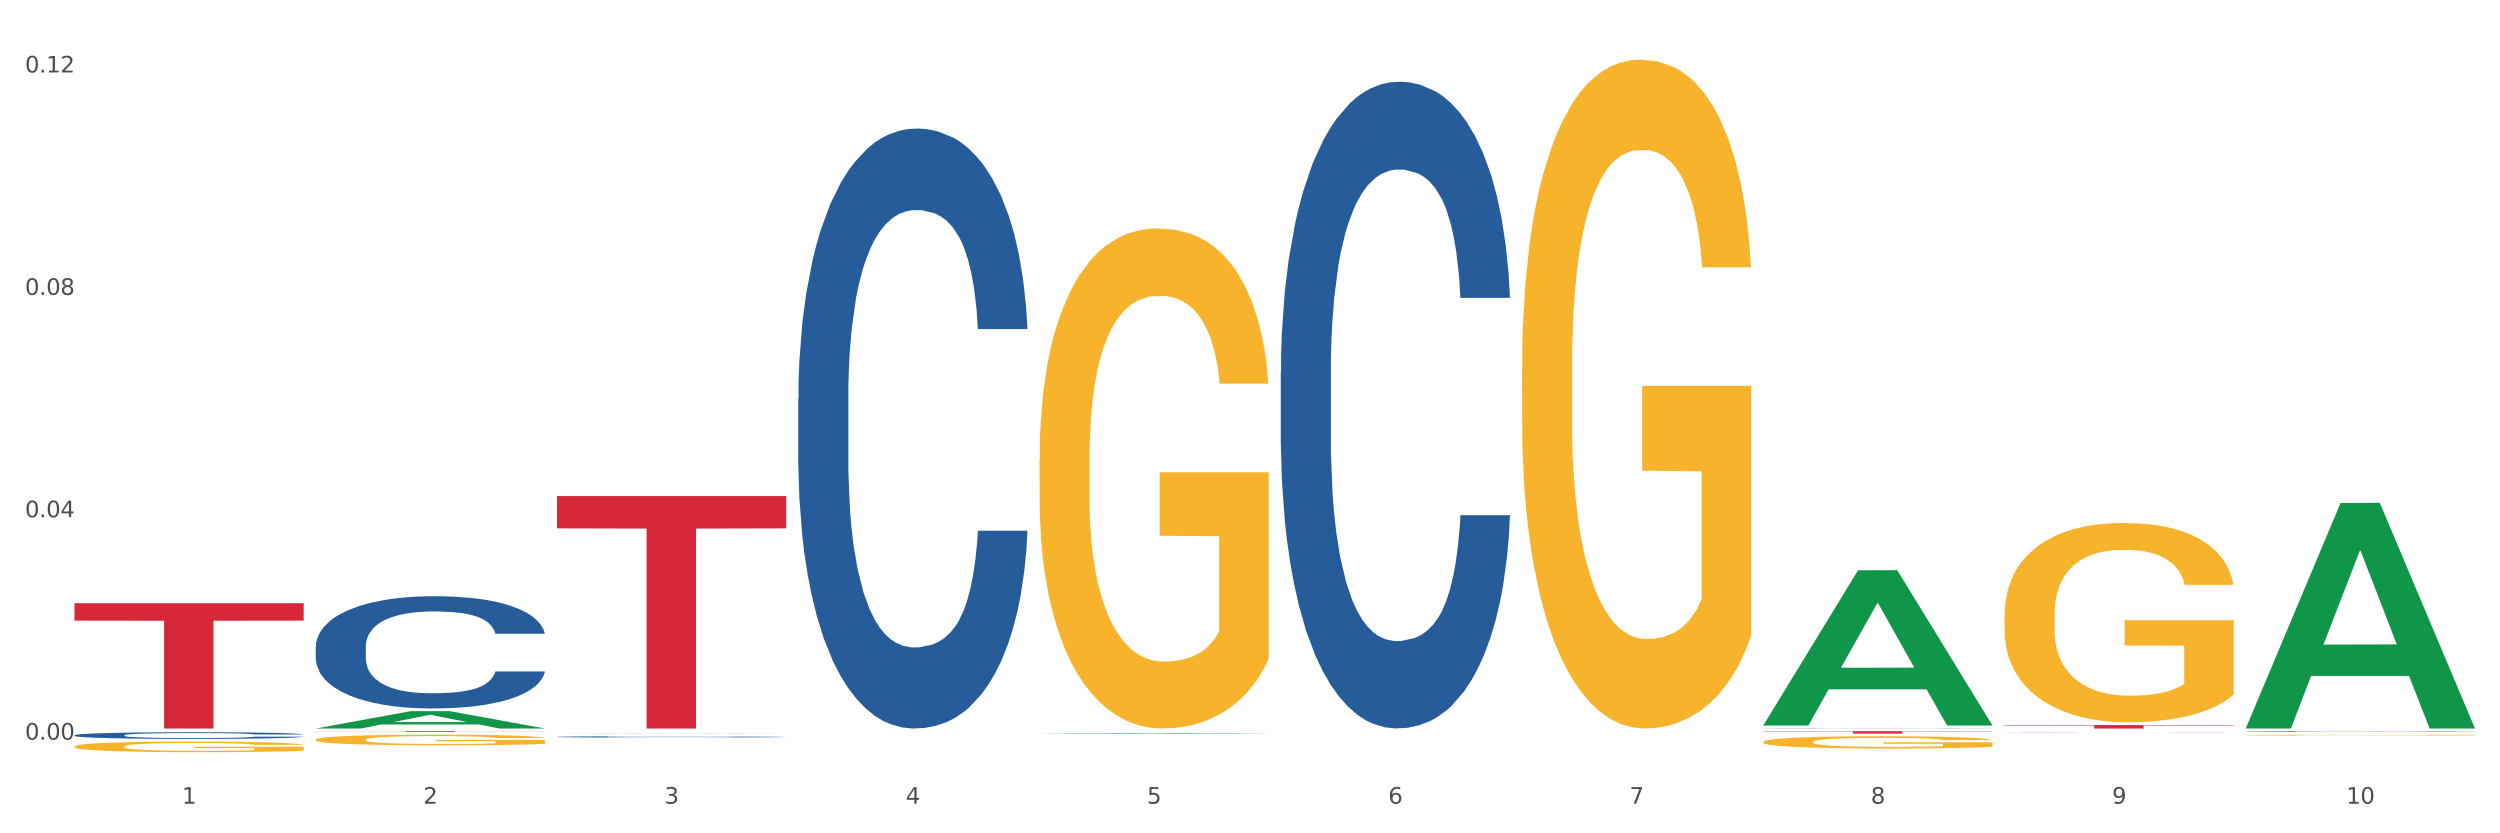 <?xml version="1.0" encoding="utf-8" standalone="no"?>
<!DOCTYPE svg PUBLIC "-//W3C//DTD SVG 1.1//EN"
  "http://www.w3.org/Graphics/SVG/1.1/DTD/svg11.dtd">
<svg xmlns:xlink="http://www.w3.org/1999/xlink" width="1080pt" height="360pt" viewBox="0 0 1080 360" xmlns="http://www.w3.org/2000/svg" version="1.1">
 <rect x="0" y="0" width="1080" height="360" fill="#333333" stroke="none"/>
 <defs>
  <style type="text/css">*{stroke-linejoin: round; stroke-linecap: butt}</style>
 </defs>
 <g id="figure_1">
  <g id="patch_1">
   <path d="M 0 360 
L 1080 360 
L 1080 0 
L 0 0 
z
" style="fill: #ffffff; stroke: #ffffff; stroke-linejoin: miter"/>
  </g>
  <g id="axes_1">
   <g id="matplotlib.axis_1">
    <g id="xtick_1">
     <g id="text_1">
      <!-- 1 -->
      <g style="fill: #4d4d4d" transform="translate(78.627 347.204) scale(0.096 -0.096)">
       <defs>
        <path id="DejaVuSans-31" d="M 794 531 
L 1825 531 
L 1825 4091 
L 703 3866 
L 703 4441 
L 1819 4666 
L 2450 4666 
L 2450 531 
L 3481 531 
L 3481 0 
L 794 0 
L 794 531 
z
" transform="scale(0.016)"/>
       </defs>
       <use xlink:href="#DejaVuSans-31"/>
      </g>
     </g>
    </g>
    <g id="xtick_2">
     <g id="text_2">
      <!-- 2 -->
      <g style="fill: #4d4d4d" transform="translate(182.851 347.204) scale(0.096 -0.096)">
       <defs>
        <path id="DejaVuSans-32" d="M 1228 531 
L 3431 531 
L 3431 0 
L 469 0 
L 469 531 
Q 828 903 1448 1529 
Q 2069 2156 2228 2338 
Q 2531 2678 2651 2914 
Q 2772 3150 2772 3378 
Q 2772 3750 2511 3984 
Q 2250 4219 1831 4219 
Q 1534 4219 1204 4116 
Q 875 4013 500 3803 
L 500 4441 
Q 881 4594 1212 4672 
Q 1544 4750 1819 4750 
Q 2544 4750 2975 4387 
Q 3406 4025 3406 3419 
Q 3406 3131 3298 2873 
Q 3191 2616 2906 2266 
Q 2828 2175 2409 1742 
Q 1991 1309 1228 531 
z
" transform="scale(0.016)"/>
       </defs>
       <use xlink:href="#DejaVuSans-32"/>
      </g>
     </g>
    </g>
    <g id="xtick_3">
     <g id="text_3">
      <!-- 3 -->
      <g style="fill: #4d4d4d" transform="translate(287.074 347.204) scale(0.096 -0.096)">
       <defs>
        <path id="DejaVuSans-33" d="M 2597 2516 
Q 3050 2419 3304 2112 
Q 3559 1806 3559 1356 
Q 3559 666 3084 287 
Q 2609 -91 1734 -91 
Q 1441 -91 1130 -33 
Q 819 25 488 141 
L 488 750 
Q 750 597 1062 519 
Q 1375 441 1716 441 
Q 2309 441 2620 675 
Q 2931 909 2931 1356 
Q 2931 1769 2642 2001 
Q 2353 2234 1838 2234 
L 1294 2234 
L 1294 2753 
L 1863 2753 
Q 2328 2753 2575 2939 
Q 2822 3125 2822 3475 
Q 2822 3834 2567 4026 
Q 2313 4219 1838 4219 
Q 1578 4219 1281 4162 
Q 984 4106 628 3988 
L 628 4550 
Q 988 4650 1302 4700 
Q 1616 4750 1894 4750 
Q 2613 4750 3031 4423 
Q 3450 4097 3450 3541 
Q 3450 3153 3228 2886 
Q 3006 2619 2597 2516 
z
" transform="scale(0.016)"/>
       </defs>
       <use xlink:href="#DejaVuSans-33"/>
      </g>
     </g>
    </g>
    <g id="xtick_4">
     <g id="text_4">
      <!-- 4 -->
      <g style="fill: #4d4d4d" transform="translate(391.298 347.204) scale(0.096 -0.096)">
       <defs>
        <path id="DejaVuSans-34" d="M 2419 4116 
L 825 1625 
L 2419 1625 
L 2419 4116 
z
M 2253 4666 
L 3047 4666 
L 3047 1625 
L 3713 1625 
L 3713 1100 
L 3047 1100 
L 3047 0 
L 2419 0 
L 2419 1100 
L 313 1100 
L 313 1709 
L 2253 4666 
z
" transform="scale(0.016)"/>
       </defs>
       <use xlink:href="#DejaVuSans-34"/>
      </g>
     </g>
    </g>
    <g id="xtick_5">
     <g id="text_5">
      <!-- 5 -->
      <g style="fill: #4d4d4d" transform="translate(495.522 347.204) scale(0.096 -0.096)">
       <defs>
        <path id="DejaVuSans-35" d="M 691 4666 
L 3169 4666 
L 3169 4134 
L 1269 4134 
L 1269 2991 
Q 1406 3038 1543 3061 
Q 1681 3084 1819 3084 
Q 2600 3084 3056 2656 
Q 3513 2228 3513 1497 
Q 3513 744 3044 326 
Q 2575 -91 1722 -91 
Q 1428 -91 1123 -41 
Q 819 9 494 109 
L 494 744 
Q 775 591 1075 516 
Q 1375 441 1709 441 
Q 2250 441 2565 725 
Q 2881 1009 2881 1497 
Q 2881 1984 2565 2268 
Q 2250 2553 1709 2553 
Q 1456 2553 1204 2497 
Q 953 2441 691 2322 
L 691 4666 
z
" transform="scale(0.016)"/>
       </defs>
       <use xlink:href="#DejaVuSans-35"/>
      </g>
     </g>
    </g>
    <g id="xtick_6">
     <g id="text_6">
      <!-- 6 -->
      <g style="fill: #4d4d4d" transform="translate(599.745 347.204) scale(0.096 -0.096)">
       <defs>
        <path id="DejaVuSans-36" d="M 2113 2584 
Q 1688 2584 1439 2293 
Q 1191 2003 1191 1497 
Q 1191 994 1439 701 
Q 1688 409 2113 409 
Q 2538 409 2786 701 
Q 3034 994 3034 1497 
Q 3034 2003 2786 2293 
Q 2538 2584 2113 2584 
z
M 3366 4563 
L 3366 3988 
Q 3128 4100 2886 4159 
Q 2644 4219 2406 4219 
Q 1781 4219 1451 3797 
Q 1122 3375 1075 2522 
Q 1259 2794 1537 2939 
Q 1816 3084 2150 3084 
Q 2853 3084 3261 2657 
Q 3669 2231 3669 1497 
Q 3669 778 3244 343 
Q 2819 -91 2113 -91 
Q 1303 -91 875 529 
Q 447 1150 447 2328 
Q 447 3434 972 4092 
Q 1497 4750 2381 4750 
Q 2619 4750 2861 4703 
Q 3103 4656 3366 4563 
z
" transform="scale(0.016)"/>
       </defs>
       <use xlink:href="#DejaVuSans-36"/>
      </g>
     </g>
    </g>
    <g id="xtick_7">
     <g id="text_7">
      <!-- 7 -->
      <g style="fill: #4d4d4d" transform="translate(703.969 347.204) scale(0.096 -0.096)">
       <defs>
        <path id="DejaVuSans-37" d="M 525 4666 
L 3525 4666 
L 3525 4397 
L 1831 0 
L 1172 0 
L 2766 4134 
L 525 4134 
L 525 4666 
z
" transform="scale(0.016)"/>
       </defs>
       <use xlink:href="#DejaVuSans-37"/>
      </g>
     </g>
    </g>
    <g id="xtick_8">
     <g id="text_8">
      <!-- 8 -->
      <g style="fill: #4d4d4d" transform="translate(808.193 347.204) scale(0.096 -0.096)">
       <defs>
        <path id="DejaVuSans-38" d="M 2034 2216 
Q 1584 2216 1326 1975 
Q 1069 1734 1069 1313 
Q 1069 891 1326 650 
Q 1584 409 2034 409 
Q 2484 409 2743 651 
Q 3003 894 3003 1313 
Q 3003 1734 2745 1975 
Q 2488 2216 2034 2216 
z
M 1403 2484 
Q 997 2584 770 2862 
Q 544 3141 544 3541 
Q 544 4100 942 4425 
Q 1341 4750 2034 4750 
Q 2731 4750 3128 4425 
Q 3525 4100 3525 3541 
Q 3525 3141 3298 2862 
Q 3072 2584 2669 2484 
Q 3125 2378 3379 2068 
Q 3634 1759 3634 1313 
Q 3634 634 3220 271 
Q 2806 -91 2034 -91 
Q 1263 -91 848 271 
Q 434 634 434 1313 
Q 434 1759 690 2068 
Q 947 2378 1403 2484 
z
M 1172 3481 
Q 1172 3119 1398 2916 
Q 1625 2713 2034 2713 
Q 2441 2713 2670 2916 
Q 2900 3119 2900 3481 
Q 2900 3844 2670 4047 
Q 2441 4250 2034 4250 
Q 1625 4250 1398 4047 
Q 1172 3844 1172 3481 
z
" transform="scale(0.016)"/>
       </defs>
       <use xlink:href="#DejaVuSans-38"/>
      </g>
     </g>
    </g>
    <g id="xtick_9">
     <g id="text_9">
      <!-- 9 -->
      <g style="fill: #4d4d4d" transform="translate(912.416 347.204) scale(0.096 -0.096)">
       <defs>
        <path id="DejaVuSans-39" d="M 703 97 
L 703 672 
Q 941 559 1184 500 
Q 1428 441 1663 441 
Q 2288 441 2617 861 
Q 2947 1281 2994 2138 
Q 2813 1869 2534 1725 
Q 2256 1581 1919 1581 
Q 1219 1581 811 2004 
Q 403 2428 403 3163 
Q 403 3881 828 4315 
Q 1253 4750 1959 4750 
Q 2769 4750 3195 4129 
Q 3622 3509 3622 2328 
Q 3622 1225 3098 567 
Q 2575 -91 1691 -91 
Q 1453 -91 1209 -44 
Q 966 3 703 97 
z
M 1959 2075 
Q 2384 2075 2632 2365 
Q 2881 2656 2881 3163 
Q 2881 3666 2632 3958 
Q 2384 4250 1959 4250 
Q 1534 4250 1286 3958 
Q 1038 3666 1038 3163 
Q 1038 2656 1286 2365 
Q 1534 2075 1959 2075 
z
" transform="scale(0.016)"/>
       </defs>
       <use xlink:href="#DejaVuSans-39"/>
      </g>
     </g>
    </g>
    <g id="xtick_10">
     <g id="text_10">
      <!-- 10 -->
      <g style="fill: #4d4d4d" transform="translate(1013.586 347.204) scale(0.096 -0.096)">
       <defs>
        <path id="DejaVuSans-30" d="M 2034 4250 
Q 1547 4250 1301 3770 
Q 1056 3291 1056 2328 
Q 1056 1369 1301 889 
Q 1547 409 2034 409 
Q 2525 409 2770 889 
Q 3016 1369 3016 2328 
Q 3016 3291 2770 3770 
Q 2525 4250 2034 4250 
z
M 2034 4750 
Q 2819 4750 3233 4129 
Q 3647 3509 3647 2328 
Q 3647 1150 3233 529 
Q 2819 -91 2034 -91 
Q 1250 -91 836 529 
Q 422 1150 422 2328 
Q 422 3509 836 4129 
Q 1250 4750 2034 4750 
z
" transform="scale(0.016)"/>
       </defs>
       <use xlink:href="#DejaVuSans-31"/>
       <use xlink:href="#DejaVuSans-30" transform="translate(63.623 0)"/>
      </g>
     </g>
    </g>
    <g id="xtick_11"/>
    <g id="xtick_12"/>
    <g id="xtick_13"/>
    <g id="xtick_14"/>
    <g id="xtick_15"/>
    <g id="xtick_16"/>
    <g id="xtick_17"/>
    <g id="xtick_18"/>
    <g id="xtick_19"/>
   </g>
   <g id="matplotlib.axis_2">
    <g id="ytick_1">
     <g id="text_11">
      <!-- 0.00 -->
      <g style="fill: #4d4d4d" transform="translate(10.8 319.53) scale(0.096 -0.096)">
       <defs>
        <path id="DejaVuSans-2e" d="M 684 794 
L 1344 794 
L 1344 0 
L 684 0 
L 684 794 
z
" transform="scale(0.016)"/>
       </defs>
       <use xlink:href="#DejaVuSans-30"/>
       <use xlink:href="#DejaVuSans-2e" transform="translate(63.623 0)"/>
       <use xlink:href="#DejaVuSans-30" transform="translate(95.41 0)"/>
       <use xlink:href="#DejaVuSans-30" transform="translate(159.033 0)"/>
      </g>
     </g>
    </g>
    <g id="ytick_2">
     <g id="text_12">
      <!-- 0.04 -->
      <g style="fill: #4d4d4d" transform="translate(10.8 223.46) scale(0.096 -0.096)">
       <use xlink:href="#DejaVuSans-30"/>
       <use xlink:href="#DejaVuSans-2e" transform="translate(63.623 0)"/>
       <use xlink:href="#DejaVuSans-30" transform="translate(95.41 0)"/>
       <use xlink:href="#DejaVuSans-34" transform="translate(159.033 0)"/>
      </g>
     </g>
    </g>
    <g id="ytick_3">
     <g id="text_13">
      <!-- 0.08 -->
      <g style="fill: #4d4d4d" transform="translate(10.8 127.389) scale(0.096 -0.096)">
       <use xlink:href="#DejaVuSans-30"/>
       <use xlink:href="#DejaVuSans-2e" transform="translate(63.623 0)"/>
       <use xlink:href="#DejaVuSans-30" transform="translate(95.41 0)"/>
       <use xlink:href="#DejaVuSans-38" transform="translate(159.033 0)"/>
      </g>
     </g>
    </g>
    <g id="ytick_4">
     <g id="text_14">
      <!-- 0.12 -->
      <g style="fill: #4d4d4d" transform="translate(10.8 31.319) scale(0.096 -0.096)">
       <use xlink:href="#DejaVuSans-30"/>
       <use xlink:href="#DejaVuSans-2e" transform="translate(63.623 0)"/>
       <use xlink:href="#DejaVuSans-31" transform="translate(95.41 0)"/>
       <use xlink:href="#DejaVuSans-32" transform="translate(159.033 0)"/>
      </g>
     </g>
    </g>
    <g id="ytick_5"/>
    <g id="ytick_6"/>
    <g id="ytick_7"/>
   </g>
   <g id="PolyCollection_1">
    <path d="M 136.399 314.708 
L 136.501 314.701 
L 177.331 307.22 
L 194.275 307.213 
L 235.411 314.722 
L 215.813 314.722 
L 206.932 312.974 
L 164.775 312.974 
L 164.469 313.002 
L 155.895 314.722 
L 136.399 314.722 
L 136.399 314.708 
L 170.083 311.93 
L 201.624 311.923 
L 186.007 308.814 
L 185.803 308.799 
L 185.599 308.821 
L 169.981 311.923 
L 170.083 311.93 
L 136.399 314.708 
z
" clip-path="url(#p14c25717c2)" style="fill: #109648"/>
    <path d="M 344.846 171.985 
L 344.963 171.749 
L 344.963 165.121 
L 345.314 156.126 
L 346.601 139.556 
L 348.24 127.01 
L 351.049 112.334 
L 352.57 106.18 
L 354.56 99.315 
L 358.656 88.19 
L 363.338 78.721 
L 366.615 73.514 
L 369.072 70.2 
L 374.573 64.282 
L 377.733 61.678 
L 381.01 59.548 
L 383.819 58.127 
L 388.5 56.47 
L 392.245 55.76 
L 396.576 55.524 
L 400.204 55.76 
L 405.002 56.707 
L 412.025 59.548 
L 414.716 61.205 
L 418.344 64.045 
L 422.09 67.833 
L 425.133 71.62 
L 428.644 77.064 
L 432.272 84.166 
L 435.783 93.161 
L 438.241 101.446 
L 440.23 110.204 
L 441.986 120.856 
L 443.273 132.455 
L 443.858 142.16 
L 422.441 142.16 
L 421.856 133.402 
L 420.685 123.933 
L 419.515 117.542 
L 418.227 112.334 
L 416.238 106.416 
L 414.482 102.629 
L 411.556 98.132 
L 408.865 95.291 
L 406.641 93.634 
L 403.949 92.214 
L 398.214 90.794 
L 394.118 90.794 
L 391.543 91.267 
L 388.383 92.451 
L 385.691 94.108 
L 382.531 96.948 
L 380.074 100.025 
L 377.616 104.049 
L 376.211 106.89 
L 374.105 112.098 
L 372.7 116.358 
L 370.828 123.696 
L 369.775 128.904 
L 367.902 142.397 
L 367.083 152.338 
L 366.732 159.203 
L 366.498 166.778 
L 366.498 203.705 
L 367.2 220.274 
L 367.785 227.376 
L 368.721 235.424 
L 370.477 245.839 
L 373.052 256.018 
L 375.743 263.356 
L 377.967 267.853 
L 380.074 271.167 
L 382.18 273.771 
L 384.755 276.138 
L 386.862 277.559 
L 390.022 278.979 
L 393.767 279.689 
L 396.693 279.689 
L 402.662 278.505 
L 405.353 277.322 
L 407.928 275.665 
L 410.737 273.061 
L 412.961 270.22 
L 414.248 268.09 
L 416.355 263.593 
L 417.993 258.858 
L 419.398 253.414 
L 420.334 248.68 
L 421.387 241.578 
L 422.207 233.53 
L 422.441 229.269 
L 443.858 229.269 
L 443.39 237.791 
L 442.571 246.076 
L 440.932 257.201 
L 439.645 263.593 
L 437.655 271.404 
L 435.549 278.032 
L 432.623 285.37 
L 429.931 290.814 
L 427.122 295.549 
L 424.079 299.809 
L 418.579 305.727 
L 416.589 307.384 
L 412.376 310.225 
L 409.099 311.882 
L 404.3 313.539 
L 399.385 314.485 
L 394.235 314.722 
L 389.671 314.249 
L 384.638 312.828 
L 381.478 311.408 
L 377.967 309.278 
L 373.871 305.964 
L 370.009 301.94 
L 366.38 297.206 
L 362.986 291.761 
L 359.826 285.607 
L 355.73 275.428 
L 352.687 265.486 
L 350.464 256.255 
L 348.942 248.443 
L 347.421 238.501 
L 346.601 231.637 
L 345.314 215.067 
L 344.846 199.681 
L 344.846 171.985 
z
" clip-path="url(#p14c25717c2)" style="fill: #255c99"/>
    <path d="M 553.293 160.828 
L 553.41 160.573 
L 553.41 153.429 
L 553.761 143.733 
L 555.049 125.872 
L 556.687 112.348 
L 559.496 96.529 
L 561.017 89.894 
L 563.007 82.495 
L 567.103 70.503 
L 571.785 60.296 
L 575.062 54.683 
L 577.52 51.111 
L 583.02 44.732 
L 586.18 41.925 
L 589.457 39.628 
L 592.266 38.098 
L 596.948 36.311 
L 600.693 35.546 
L 605.023 35.291 
L 608.651 35.546 
L 613.45 36.567 
L 620.472 39.628 
L 623.164 41.415 
L 626.792 44.476 
L 630.537 48.559 
L 633.58 52.641 
L 637.091 58.51 
L 640.719 66.165 
L 644.23 75.861 
L 646.688 84.791 
L 648.677 94.232 
L 650.433 105.714 
L 651.72 118.217 
L 652.306 128.678 
L 630.888 128.678 
L 630.303 119.238 
L 629.132 109.031 
L 627.962 102.142 
L 626.675 96.529 
L 624.685 90.15 
L 622.929 86.067 
L 620.004 81.219 
L 617.312 78.157 
L 615.088 76.371 
L 612.396 74.84 
L 606.661 73.309 
L 602.565 73.309 
L 599.99 73.82 
L 596.83 75.095 
L 594.139 76.881 
L 590.979 79.943 
L 588.521 83.26 
L 586.063 87.598 
L 584.659 90.66 
L 582.552 96.273 
L 581.148 100.866 
L 579.275 108.776 
L 578.222 114.39 
L 576.349 128.934 
L 575.53 139.65 
L 575.179 147.05 
L 574.945 155.215 
L 574.945 195.019 
L 575.647 212.88 
L 576.232 220.535 
L 577.168 229.21 
L 578.924 240.437 
L 581.499 251.409 
L 584.191 259.319 
L 586.414 264.167 
L 588.521 267.739 
L 590.628 270.546 
L 593.202 273.097 
L 595.309 274.628 
L 598.469 276.159 
L 602.214 276.925 
L 605.14 276.925 
L 611.109 275.649 
L 613.801 274.373 
L 616.375 272.587 
L 619.184 269.78 
L 621.408 266.718 
L 622.695 264.422 
L 624.802 259.574 
L 626.441 254.471 
L 627.845 248.602 
L 628.781 243.499 
L 629.835 235.844 
L 630.654 227.169 
L 630.888 222.576 
L 652.306 222.576 
L 651.837 231.762 
L 651.018 240.692 
L 649.38 252.685 
L 648.092 259.574 
L 646.103 267.994 
L 643.996 275.139 
L 641.07 283.049 
L 638.378 288.917 
L 635.569 294.02 
L 632.526 298.613 
L 627.026 304.992 
L 625.036 306.778 
L 620.823 309.84 
L 617.546 311.626 
L 612.747 313.412 
L 607.832 314.433 
L 602.682 314.688 
L 598.118 314.178 
L 593.085 312.647 
L 589.925 311.116 
L 586.414 308.819 
L 582.318 305.247 
L 578.456 300.91 
L 574.828 295.806 
L 571.434 289.938 
L 568.274 283.304 
L 564.177 272.332 
L 561.135 261.615 
L 558.911 251.664 
L 557.389 243.244 
L 555.868 232.527 
L 555.049 225.128 
L 553.761 207.267 
L 553.293 190.682 
L 553.293 160.828 
z
" clip-path="url(#p14c25717c2)" style="fill: #255c99"/>
    <path d="M 761.74 314.652 
L 761.857 314.651 
L 761.857 314.648 
L 762.208 314.644 
L 763.496 314.636 
L 765.134 314.629 
L 767.943 314.622 
L 769.465 314.619 
L 771.454 314.616 
L 775.551 314.61 
L 780.232 314.606 
L 783.509 314.603 
L 785.967 314.601 
L 791.467 314.598 
L 794.627 314.597 
L 797.904 314.596 
L 800.713 314.595 
L 805.395 314.595 
L 809.14 314.594 
L 813.47 314.594 
L 817.098 314.594 
L 821.897 314.595 
L 828.919 314.596 
L 831.611 314.597 
L 835.239 314.598 
L 838.984 314.6 
L 842.027 314.602 
L 845.538 314.605 
L 849.166 314.608 
L 852.677 314.613 
L 855.135 314.617 
L 857.125 314.621 
L 858.88 314.626 
L 860.168 314.632 
L 860.753 314.637 
L 839.335 314.637 
L 838.75 314.633 
L 837.58 314.628 
L 836.409 314.625 
L 835.122 314.622 
L 833.132 314.619 
L 831.377 314.617 
L 828.451 314.615 
L 825.759 314.614 
L 823.535 314.613 
L 820.843 314.612 
L 815.109 314.611 
L 811.012 314.611 
L 808.438 314.612 
L 805.278 314.612 
L 802.586 314.613 
L 799.426 314.615 
L 796.968 314.616 
L 794.51 314.618 
L 793.106 314.619 
L 790.999 314.622 
L 789.595 314.624 
L 787.722 314.628 
L 786.669 314.63 
L 784.796 314.637 
L 783.977 314.642 
L 783.626 314.645 
L 783.392 314.649 
L 783.392 314.667 
L 784.094 314.675 
L 784.679 314.679 
L 785.616 314.683 
L 787.371 314.688 
L 789.946 314.693 
L 792.638 314.697 
L 794.862 314.699 
L 796.968 314.701 
L 799.075 314.702 
L 801.65 314.703 
L 803.756 314.704 
L 806.916 314.704 
L 810.661 314.705 
L 813.587 314.705 
L 819.556 314.704 
L 822.248 314.704 
L 824.823 314.703 
L 827.632 314.702 
L 829.855 314.7 
L 831.143 314.699 
L 833.249 314.697 
L 834.888 314.695 
L 836.292 314.692 
L 837.229 314.689 
L 838.282 314.686 
L 839.101 314.682 
L 839.335 314.68 
L 860.753 314.68 
L 860.285 314.684 
L 859.465 314.688 
L 857.827 314.694 
L 856.539 314.697 
L 854.55 314.701 
L 852.443 314.704 
L 849.517 314.708 
L 846.825 314.71 
L 844.017 314.713 
L 840.974 314.715 
L 835.473 314.718 
L 833.483 314.718 
L 829.27 314.72 
L 825.993 314.721 
L 821.195 314.722 
L 816.279 314.722 
L 811.13 314.722 
L 806.565 314.722 
L 801.533 314.721 
L 798.373 314.72 
L 794.862 314.719 
L 790.765 314.718 
L 786.903 314.716 
L 783.275 314.713 
L 779.881 314.711 
L 776.721 314.708 
L 772.625 314.703 
L 769.582 314.698 
L 767.358 314.693 
L 765.837 314.689 
L 764.315 314.684 
L 763.496 314.681 
L 762.208 314.673 
L 761.74 314.665 
L 761.74 314.652 
z
" clip-path="url(#p14c25717c2)" style="fill: #255c99"/>
    <path d="M 865.964 316.493 
L 866.081 316.493 
L 866.081 316.49 
L 866.432 316.487 
L 867.719 316.481 
L 869.358 316.477 
L 872.167 316.471 
L 873.688 316.469 
L 875.678 316.467 
L 879.774 316.463 
L 884.456 316.459 
L 887.733 316.457 
L 890.19 316.456 
L 895.691 316.454 
L 898.851 316.453 
L 902.128 316.452 
L 904.937 316.452 
L 909.618 316.451 
L 913.364 316.451 
L 917.694 316.451 
L 921.322 316.451 
L 926.12 316.451 
L 933.143 316.452 
L 935.834 316.453 
L 939.463 316.454 
L 943.208 316.455 
L 946.251 316.457 
L 949.762 316.459 
L 953.39 316.461 
L 956.901 316.464 
L 959.359 316.467 
L 961.348 316.47 
L 963.104 316.474 
L 964.391 316.479 
L 964.976 316.482 
L 943.559 316.482 
L 942.974 316.479 
L 941.803 316.475 
L 940.633 316.473 
L 939.346 316.471 
L 937.356 316.469 
L 935.6 316.468 
L 932.674 316.466 
L 929.983 316.465 
L 927.759 316.464 
L 925.067 316.464 
L 919.332 316.463 
L 915.236 316.463 
L 912.661 316.464 
L 909.501 316.464 
L 906.81 316.465 
L 903.65 316.466 
L 901.192 316.467 
L 898.734 316.468 
L 897.33 316.469 
L 895.223 316.471 
L 893.819 316.473 
L 891.946 316.475 
L 890.893 316.477 
L 889.02 316.482 
L 888.201 316.486 
L 887.85 316.488 
L 887.616 316.491 
L 887.616 316.504 
L 888.318 316.51 
L 888.903 316.513 
L 889.839 316.516 
L 891.595 316.52 
L 894.17 316.523 
L 896.861 316.526 
L 899.085 316.528 
L 901.192 316.529 
L 903.298 316.53 
L 905.873 316.531 
L 907.98 316.531 
L 911.14 316.532 
L 914.885 316.532 
L 917.811 316.532 
L 923.78 316.531 
L 926.472 316.531 
L 929.046 316.53 
L 931.855 316.529 
L 934.079 316.528 
L 935.366 316.528 
L 937.473 316.526 
L 939.111 316.524 
L 940.516 316.522 
L 941.452 316.521 
L 942.505 316.518 
L 943.325 316.515 
L 943.559 316.514 
L 964.976 316.514 
L 964.508 316.517 
L 963.689 316.52 
L 962.05 316.524 
L 960.763 316.526 
L 958.773 316.529 
L 956.667 316.531 
L 953.741 316.534 
L 951.049 316.536 
L 948.24 316.538 
L 945.197 316.539 
L 939.697 316.541 
L 937.707 316.542 
L 933.494 316.543 
L 930.217 316.543 
L 925.418 316.544 
L 920.503 316.544 
L 915.353 316.544 
L 910.789 316.544 
L 905.756 316.544 
L 902.596 316.543 
L 899.085 316.542 
L 894.989 316.541 
L 891.127 316.54 
L 887.499 316.538 
L 884.105 316.536 
L 880.945 316.534 
L 876.848 316.53 
L 873.805 316.527 
L 871.582 316.523 
L 870.06 316.52 
L 868.539 316.517 
L 867.719 316.514 
L 866.432 316.508 
L 865.964 316.503 
L 865.964 316.493 
z
" clip-path="url(#p14c25717c2)" style="fill: #255c99"/>
    <path d="M 970.188 316.056 
L 970.305 316.056 
L 970.305 316.048 
L 970.656 316.038 
L 971.943 316.018 
L 973.582 316.004 
L 976.39 315.987 
L 977.912 315.98 
L 979.902 315.972 
L 983.998 315.959 
L 988.679 315.948 
L 991.956 315.942 
L 994.414 315.938 
L 999.915 315.931 
L 1003.075 315.928 
L 1006.352 315.925 
L 1009.161 315.924 
L 1013.842 315.922 
L 1017.587 315.921 
L 1021.917 315.921 
L 1025.546 315.921 
L 1030.344 315.922 
L 1037.366 315.925 
L 1040.058 315.927 
L 1043.686 315.931 
L 1047.431 315.935 
L 1050.474 315.939 
L 1053.985 315.946 
L 1057.613 315.954 
L 1061.125 315.964 
L 1063.582 315.974 
L 1065.572 315.984 
L 1067.327 315.997 
L 1068.615 316.01 
L 1069.2 316.022 
L 1047.782 316.022 
L 1047.197 316.011 
L 1046.027 316 
L 1044.857 315.993 
L 1043.569 315.987 
L 1041.58 315.98 
L 1039.824 315.975 
L 1036.898 315.97 
L 1034.206 315.967 
L 1031.983 315.965 
L 1029.291 315.963 
L 1023.556 315.962 
L 1019.46 315.962 
L 1016.885 315.962 
L 1013.725 315.964 
L 1011.033 315.966 
L 1007.873 315.969 
L 1005.415 315.972 
L 1002.958 315.977 
L 1001.553 315.98 
L 999.447 315.986 
L 998.042 315.991 
L 996.17 316 
L 995.116 316.006 
L 993.244 316.022 
L 992.424 316.033 
L 992.073 316.041 
L 991.839 316.05 
L 991.839 316.093 
L 992.541 316.113 
L 993.127 316.121 
L 994.063 316.13 
L 995.818 316.142 
L 998.393 316.154 
L 1001.085 316.163 
L 1003.309 316.168 
L 1005.415 316.172 
L 1007.522 316.175 
L 1010.097 316.178 
L 1012.203 316.179 
L 1015.363 316.181 
L 1019.109 316.182 
L 1022.035 316.182 
L 1028.003 316.18 
L 1030.695 316.179 
L 1033.27 316.177 
L 1036.079 316.174 
L 1038.303 316.171 
L 1039.59 316.168 
L 1041.697 316.163 
L 1043.335 316.157 
L 1044.739 316.151 
L 1045.676 316.146 
L 1046.729 316.137 
L 1047.548 316.128 
L 1047.782 316.123 
L 1069.2 316.123 
L 1068.732 316.133 
L 1067.913 316.143 
L 1066.274 316.156 
L 1064.987 316.163 
L 1062.997 316.172 
L 1060.89 316.18 
L 1057.965 316.188 
L 1055.273 316.195 
L 1052.464 316.2 
L 1049.421 316.205 
L 1043.92 316.212 
L 1041.931 316.214 
L 1037.717 316.217 
L 1034.44 316.219 
L 1029.642 316.221 
L 1024.726 316.222 
L 1019.577 316.223 
L 1015.012 316.222 
L 1009.98 316.22 
L 1006.82 316.219 
L 1003.309 316.216 
L 999.212 316.212 
L 995.35 316.208 
L 991.722 316.202 
L 988.328 316.196 
L 985.168 316.189 
L 981.072 316.177 
L 978.029 316.165 
L 975.805 316.154 
L 974.284 316.145 
L 972.762 316.134 
L 971.943 316.126 
L 970.656 316.106 
L 970.188 316.089 
L 970.188 316.056 
z
" clip-path="url(#p14c25717c2)" style="fill: #255c99"/>
    <path d="M 32.175 317.614 
L 32.292 317.611 
L 32.292 317.537 
L 32.643 317.437 
L 33.931 317.253 
L 35.569 317.114 
L 38.378 316.951 
L 39.899 316.883 
L 41.889 316.806 
L 45.985 316.683 
L 50.667 316.578 
L 53.944 316.52 
L 56.401 316.483 
L 61.902 316.417 
L 65.062 316.388 
L 68.339 316.365 
L 71.148 316.349 
L 75.829 316.331 
L 79.575 316.323 
L 83.905 316.32 
L 87.533 316.323 
L 92.331 316.333 
L 99.354 316.365 
L 102.045 316.383 
L 105.674 316.415 
L 109.419 316.457 
L 112.462 316.499 
L 115.973 316.559 
L 119.601 316.638 
L 123.112 316.738 
L 125.57 316.83 
L 127.559 316.927 
L 129.315 317.046 
L 130.602 317.174 
L 131.187 317.282 
L 109.77 317.282 
L 109.185 317.185 
L 108.014 317.08 
L 106.844 317.009 
L 105.557 316.951 
L 103.567 316.885 
L 101.811 316.843 
L 98.886 316.793 
L 96.194 316.762 
L 93.97 316.743 
L 91.278 316.728 
L 85.543 316.712 
L 81.447 316.712 
L 78.872 316.717 
L 75.712 316.73 
L 73.021 316.749 
L 69.861 316.78 
L 67.403 316.814 
L 64.945 316.859 
L 63.541 316.891 
L 61.434 316.948 
L 60.03 316.996 
L 58.157 317.077 
L 57.104 317.135 
L 55.231 317.285 
L 54.412 317.395 
L 54.061 317.472 
L 53.827 317.556 
L 53.827 317.966 
L 54.529 318.15 
L 55.114 318.229 
L 56.05 318.318 
L 57.806 318.434 
L 60.381 318.547 
L 63.072 318.628 
L 65.296 318.678 
L 67.403 318.715 
L 69.509 318.744 
L 72.084 318.77 
L 74.191 318.786 
L 77.351 318.802 
L 81.096 318.81 
L 84.022 318.81 
L 89.991 318.797 
L 92.683 318.783 
L 95.257 318.765 
L 98.066 318.736 
L 100.29 318.705 
L 101.577 318.681 
L 103.684 318.631 
L 105.322 318.578 
L 106.727 318.518 
L 107.663 318.465 
L 108.717 318.386 
L 109.536 318.297 
L 109.77 318.25 
L 131.187 318.25 
L 130.719 318.344 
L 129.9 318.436 
L 128.262 318.56 
L 126.974 318.631 
L 124.985 318.718 
L 122.878 318.791 
L 119.952 318.873 
L 117.26 318.933 
L 114.451 318.986 
L 111.408 319.033 
L 105.908 319.099 
L 103.918 319.117 
L 99.705 319.149 
L 96.428 319.167 
L 91.629 319.186 
L 86.714 319.196 
L 81.564 319.199 
L 77 319.194 
L 71.967 319.178 
L 68.807 319.162 
L 65.296 319.138 
L 61.2 319.102 
L 57.338 319.057 
L 53.71 319.004 
L 50.316 318.944 
L 47.156 318.875 
L 43.059 318.762 
L 40.016 318.652 
L 37.793 318.549 
L 36.271 318.463 
L 34.75 318.352 
L 33.931 318.276 
L 32.643 318.092 
L 32.175 317.921 
L 32.175 317.614 
z
" clip-path="url(#p14c25717c2)" style="fill: #255c99"/>
    <path d="M 32.175 322.48 
L 32.292 322.476 
L 32.292 322.325 
L 32.526 322.195 
L 33.695 321.881 
L 35.448 321.621 
L 36.734 321.483 
L 38.02 321.37 
L 39.54 321.256 
L 41.41 321.139 
L 44.8 320.967 
L 46.904 320.879 
L 49.476 320.787 
L 54.152 320.653 
L 57.542 320.577 
L 61.049 320.514 
L 66.777 320.439 
L 70.517 320.405 
L 74.492 320.38 
L 79.285 320.363 
L 82.909 320.359 
L 90.858 320.372 
L 97.638 320.41 
L 100.911 320.439 
L 105.119 320.489 
L 107.34 320.523 
L 110.964 320.59 
L 114.705 320.678 
L 117.277 320.753 
L 121.134 320.896 
L 124.057 321.038 
L 126.745 321.214 
L 128.148 321.336 
L 129.2 321.449 
L 130.135 321.579 
L 131.071 321.785 
L 110.029 321.785 
L 109.211 321.638 
L 107.925 321.5 
L 106.054 321.365 
L 104.418 321.282 
L 101.612 321.177 
L 99.041 321.11 
L 96.352 321.059 
L 93.079 321.017 
L 90.507 320.996 
L 86.883 320.98 
L 79.752 320.984 
L 74.96 321.017 
L 71.686 321.059 
L 69.582 321.097 
L 67.712 321.139 
L 65.608 321.198 
L 63.153 321.286 
L 61.399 321.365 
L 59.646 321.466 
L 58.243 321.567 
L 56.957 321.684 
L 55.905 321.81 
L 55.087 321.94 
L 54.386 322.099 
L 53.801 322.363 
L 53.801 322.937 
L 54.035 323.067 
L 54.619 323.239 
L 55.321 323.369 
L 56.49 323.524 
L 57.542 323.629 
L 59.529 323.78 
L 61.75 323.906 
L 63.504 323.985 
L 65.257 324.052 
L 68.296 324.145 
L 71.686 324.22 
L 74.609 324.266 
L 78.583 324.308 
L 81.272 324.325 
L 83.61 324.333 
L 89.338 324.333 
L 93.429 324.321 
L 97.988 324.291 
L 101.495 324.254 
L 104.418 324.208 
L 107.691 324.132 
L 109.795 324.061 
L 109.795 323.185 
L 84.078 323.18 
L 84.078 322.598 
L 131.187 322.598 
L 131.187 324.308 
L 129.2 324.396 
L 126.979 324.476 
L 124.641 324.547 
L 121.134 324.635 
L 116.926 324.719 
L 113.185 324.778 
L 109.211 324.828 
L 104.535 324.874 
L 98.456 324.916 
L 94.715 324.933 
L 90.039 324.945 
L 84.545 324.95 
L 79.752 324.941 
L 75.076 324.92 
L 70.167 324.882 
L 65.374 324.828 
L 61.75 324.773 
L 58.126 324.706 
L 54.269 324.618 
L 51.229 324.534 
L 48.891 324.459 
L 46.32 324.363 
L 43.514 324.237 
L 41.41 324.124 
L 39.54 324.006 
L 37.552 323.855 
L 36.15 323.725 
L 34.747 323.562 
L 33.928 323.44 
L 32.993 323.252 
L 32.292 322.988 
L 32.175 322.48 
z
" clip-path="url(#p14c25717c2)" style="fill: #f7b32b"/>
    <path d="M 32.175 260.585 
L 131.187 260.585 
L 131.187 268.108 
L 92.239 268.159 
L 92.239 314.722 
L 70.888 314.722 
L 70.888 268.159 
L 32.175 268.108 
L 32.175 260.636 
L 32.175 260.585 
z
" clip-path="url(#p14c25717c2)" style="fill: #d62839"/>
    <path d="M 136.399 315.883 
L 235.411 315.883 
L 235.411 315.929 
L 196.463 315.93 
L 196.463 316.219 
L 175.112 316.219 
L 175.112 315.93 
L 136.399 315.929 
L 136.399 315.883 
L 136.399 315.883 
z
" clip-path="url(#p14c25717c2)" style="fill: #d62839"/>
    <path d="M 240.622 214.294 
L 339.635 214.294 
L 339.635 228.25 
L 300.687 228.344 
L 300.687 314.722 
L 279.336 314.722 
L 279.336 228.344 
L 240.622 228.25 
L 240.622 214.388 
L 240.622 214.294 
z
" clip-path="url(#p14c25717c2)" style="fill: #d62839"/>
    <path d="M 761.74 315.883 
L 860.753 315.883 
L 860.753 316.025 
L 821.805 316.026 
L 821.805 316.905 
L 800.454 316.905 
L 800.454 316.026 
L 761.74 316.025 
L 761.74 315.884 
L 761.74 315.883 
z
" clip-path="url(#p14c25717c2)" style="fill: #d62839"/>
    <path d="M 865.964 313.215 
L 964.976 313.215 
L 964.976 313.425 
L 926.028 313.426 
L 926.028 314.722 
L 904.677 314.722 
L 904.677 313.426 
L 865.964 313.425 
L 865.964 313.217 
L 865.964 313.215 
z
" clip-path="url(#p14c25717c2)" style="fill: #d62839"/>
    <path d="M 240.622 318.323 
L 240.739 318.323 
L 240.739 318.309 
L 241.09 318.29 
L 242.378 318.254 
L 244.016 318.228 
L 246.825 318.197 
L 248.347 318.183 
L 250.336 318.169 
L 254.432 318.145 
L 259.114 318.125 
L 262.391 318.114 
L 264.849 318.107 
L 270.349 318.094 
L 273.509 318.089 
L 276.786 318.084 
L 279.595 318.081 
L 284.277 318.078 
L 288.022 318.076 
L 292.352 318.076 
L 295.98 318.076 
L 300.779 318.078 
L 307.801 318.084 
L 310.493 318.088 
L 314.121 318.094 
L 317.866 318.102 
L 320.909 318.11 
L 324.42 318.122 
L 328.048 318.137 
L 331.559 318.156 
L 334.017 318.173 
L 336.007 318.192 
L 337.762 318.215 
L 339.049 318.239 
L 339.635 318.26 
L 318.217 318.26 
L 317.632 318.241 
L 316.462 318.221 
L 315.291 318.208 
L 314.004 318.197 
L 312.014 318.184 
L 310.259 318.176 
L 307.333 318.166 
L 304.641 318.16 
L 302.417 318.157 
L 299.725 318.154 
L 293.991 318.151 
L 289.894 318.151 
L 287.32 318.152 
L 284.16 318.154 
L 281.468 318.158 
L 278.308 318.164 
L 275.85 318.17 
L 273.392 318.179 
L 271.988 318.185 
L 269.881 318.196 
L 268.477 318.205 
L 266.604 318.221 
L 265.551 318.232 
L 263.678 318.26 
L 262.859 318.282 
L 262.508 318.296 
L 262.274 318.312 
L 262.274 318.391 
L 262.976 318.426 
L 263.561 318.441 
L 264.498 318.458 
L 266.253 318.48 
L 268.828 318.502 
L 271.52 318.518 
L 273.743 318.527 
L 275.85 318.534 
L 277.957 318.54 
L 280.532 318.545 
L 282.638 318.548 
L 285.798 318.551 
L 289.543 318.552 
L 292.469 318.552 
L 298.438 318.55 
L 301.13 318.547 
L 303.705 318.544 
L 306.513 318.538 
L 308.737 318.532 
L 310.025 318.528 
L 312.131 318.518 
L 313.77 318.508 
L 315.174 318.496 
L 316.11 318.486 
L 317.164 318.471 
L 317.983 318.454 
L 318.217 318.445 
L 339.635 318.445 
L 339.167 318.463 
L 338.347 318.481 
L 336.709 318.504 
L 335.421 318.518 
L 333.432 318.535 
L 331.325 318.549 
L 328.399 318.564 
L 325.707 318.576 
L 322.899 318.586 
L 319.856 318.595 
L 314.355 318.608 
L 312.365 318.611 
L 308.152 318.617 
L 304.875 318.621 
L 300.077 318.624 
L 295.161 318.626 
L 290.011 318.627 
L 285.447 318.626 
L 280.414 318.623 
L 277.254 318.62 
L 273.743 318.615 
L 269.647 318.608 
L 265.785 318.6 
L 262.157 318.589 
L 258.763 318.578 
L 255.603 318.565 
L 251.507 318.543 
L 248.464 318.522 
L 246.24 318.502 
L 244.718 318.486 
L 243.197 318.465 
L 242.378 318.45 
L 241.09 318.415 
L 240.622 318.382 
L 240.622 318.323 
z
" clip-path="url(#p14c25717c2)" style="fill: #255c99"/>
    <path d="M 970.188 317.578 
L 970.304 317.577 
L 970.304 317.564 
L 970.538 317.552 
L 971.707 317.523 
L 973.461 317.499 
L 974.747 317.486 
L 976.032 317.476 
L 977.552 317.465 
L 979.422 317.455 
L 982.813 317.439 
L 984.917 317.431 
L 987.488 317.422 
L 992.164 317.41 
L 995.554 317.403 
L 999.061 317.397 
L 1004.789 317.39 
L 1008.53 317.387 
L 1012.505 317.385 
L 1017.297 317.383 
L 1020.921 317.383 
L 1028.87 317.384 
L 1035.65 317.388 
L 1038.923 317.39 
L 1043.132 317.395 
L 1045.353 317.398 
L 1048.977 317.404 
L 1052.717 317.412 
L 1055.289 317.419 
L 1059.147 317.432 
L 1062.069 317.445 
L 1064.758 317.462 
L 1066.161 317.473 
L 1067.213 317.483 
L 1068.148 317.495 
L 1069.083 317.514 
L 1048.041 317.514 
L 1047.223 317.5 
L 1045.937 317.488 
L 1044.067 317.475 
L 1042.43 317.468 
L 1039.625 317.458 
L 1037.053 317.452 
L 1034.364 317.447 
L 1031.091 317.444 
L 1028.52 317.442 
L 1024.896 317.44 
L 1017.765 317.44 
L 1012.972 317.444 
L 1009.699 317.447 
L 1007.595 317.451 
L 1005.724 317.455 
L 1003.62 317.46 
L 1001.165 317.468 
L 999.412 317.475 
L 997.659 317.485 
L 996.256 317.494 
L 994.97 317.505 
L 993.918 317.516 
L 993.1 317.528 
L 992.398 317.543 
L 991.814 317.567 
L 991.814 317.62 
L 992.047 317.632 
L 992.632 317.648 
L 993.333 317.659 
L 994.502 317.674 
L 995.554 317.683 
L 997.542 317.697 
L 999.763 317.709 
L 1001.516 317.716 
L 1003.27 317.722 
L 1006.309 317.731 
L 1009.699 317.738 
L 1012.621 317.742 
L 1016.596 317.746 
L 1019.285 317.747 
L 1021.623 317.748 
L 1027.351 317.748 
L 1031.442 317.747 
L 1036.001 317.744 
L 1039.508 317.741 
L 1042.43 317.736 
L 1045.704 317.73 
L 1047.808 317.723 
L 1047.808 317.643 
L 1022.09 317.642 
L 1022.09 317.589 
L 1069.2 317.589 
L 1069.2 317.746 
L 1067.213 317.754 
L 1064.992 317.761 
L 1062.654 317.768 
L 1059.147 317.776 
L 1054.938 317.783 
L 1051.198 317.789 
L 1047.223 317.793 
L 1042.547 317.798 
L 1036.469 317.802 
L 1032.728 317.803 
L 1028.052 317.804 
L 1022.558 317.805 
L 1017.765 317.804 
L 1013.089 317.802 
L 1008.179 317.798 
L 1003.387 317.793 
L 999.763 317.788 
L 996.139 317.782 
L 992.281 317.774 
L 989.242 317.767 
L 986.904 317.76 
L 984.332 317.751 
L 981.527 317.739 
L 979.422 317.729 
L 977.552 317.718 
L 975.565 317.704 
L 974.162 317.692 
L 972.759 317.677 
L 971.941 317.666 
L 971.006 317.649 
L 970.304 317.624 
L 970.188 317.578 
z
" clip-path="url(#p14c25717c2)" style="fill: #f7b32b"/>
    <path d="M 136.399 279.35 
L 136.516 279.305 
L 136.516 278.065 
L 136.867 276.383 
L 138.154 273.283 
L 139.793 270.936 
L 142.602 268.19 
L 144.123 267.039 
L 146.113 265.755 
L 150.209 263.673 
L 154.89 261.902 
L 158.167 260.928 
L 160.625 260.308 
L 166.126 259.201 
L 169.286 258.714 
L 172.563 258.315 
L 175.372 258.049 
L 180.053 257.739 
L 183.798 257.606 
L 188.129 257.562 
L 191.757 257.606 
L 196.555 257.784 
L 203.577 258.315 
L 206.269 258.625 
L 209.897 259.156 
L 213.642 259.865 
L 216.685 260.573 
L 220.196 261.592 
L 223.824 262.92 
L 227.336 264.603 
L 229.793 266.153 
L 231.783 267.792 
L 233.538 269.784 
L 234.826 271.954 
L 235.411 273.77 
L 213.993 273.77 
L 213.408 272.131 
L 212.238 270.36 
L 211.068 269.164 
L 209.78 268.19 
L 207.791 267.083 
L 206.035 266.375 
L 203.109 265.533 
L 200.417 265.002 
L 198.194 264.692 
L 195.502 264.426 
L 189.767 264.16 
L 185.671 264.16 
L 183.096 264.249 
L 179.936 264.47 
L 177.244 264.78 
L 174.084 265.312 
L 171.626 265.887 
L 169.169 266.64 
L 167.764 267.172 
L 165.658 268.146 
L 164.253 268.943 
L 162.381 270.316 
L 161.327 271.29 
L 159.455 273.814 
L 158.635 275.674 
L 158.284 276.958 
L 158.05 278.375 
L 158.05 285.284 
L 158.752 288.383 
L 159.338 289.712 
L 160.274 291.218 
L 162.029 293.166 
L 164.604 295.07 
L 167.296 296.443 
L 169.52 297.284 
L 171.626 297.904 
L 173.733 298.392 
L 176.308 298.834 
L 178.415 299.1 
L 181.575 299.366 
L 185.32 299.499 
L 188.246 299.499 
L 194.214 299.277 
L 196.906 299.056 
L 199.481 298.746 
L 202.29 298.259 
L 204.514 297.727 
L 205.801 297.329 
L 207.908 296.487 
L 209.546 295.602 
L 210.951 294.583 
L 211.887 293.697 
L 212.94 292.369 
L 213.759 290.863 
L 213.993 290.066 
L 235.411 290.066 
L 234.943 291.66 
L 234.124 293.21 
L 232.485 295.292 
L 231.198 296.487 
L 229.208 297.949 
L 227.102 299.189 
L 224.176 300.561 
L 221.484 301.58 
L 218.675 302.466 
L 215.632 303.263 
L 210.131 304.37 
L 208.142 304.68 
L 203.928 305.211 
L 200.651 305.521 
L 195.853 305.831 
L 190.937 306.008 
L 185.788 306.053 
L 181.223 305.964 
L 176.191 305.698 
L 173.031 305.433 
L 169.52 305.034 
L 165.424 304.414 
L 161.561 303.661 
L 157.933 302.776 
L 154.539 301.757 
L 151.379 300.606 
L 147.283 298.701 
L 144.24 296.842 
L 142.016 295.115 
L 140.495 293.653 
L 138.973 291.793 
L 138.154 290.509 
L 136.867 287.409 
L 136.399 284.531 
L 136.399 279.35 
z
" clip-path="url(#p14c25717c2)" style="fill: #255c99"/>
    <path d="M 240.622 316.915 
L 240.724 316.915 
L 281.554 316.817 
L 298.499 316.817 
L 339.635 316.915 
L 320.036 316.915 
L 311.156 316.892 
L 268.999 316.892 
L 268.693 316.893 
L 260.118 316.915 
L 240.622 316.915 
L 240.622 316.915 
L 274.307 316.879 
L 305.848 316.879 
L 290.231 316.838 
L 290.026 316.838 
L 289.822 316.838 
L 274.205 316.879 
L 274.307 316.879 
L 240.622 316.915 
z
" clip-path="url(#p14c25717c2)" style="fill: #109648"/>
    <path d="M 449.069 317.016 
L 449.172 317.016 
L 490.001 316.667 
L 506.946 316.667 
L 548.082 317.017 
L 528.484 317.017 
L 519.603 316.935 
L 477.446 316.935 
L 477.14 316.936 
L 468.566 317.017 
L 449.069 317.017 
L 449.069 317.016 
L 482.754 316.887 
L 514.295 316.886 
L 498.678 316.741 
L 498.474 316.741 
L 498.269 316.742 
L 482.652 316.886 
L 482.754 316.887 
L 449.069 317.016 
z
" clip-path="url(#p14c25717c2)" style="fill: #109648"/>
    <path d="M 761.74 313.308 
L 761.842 313.244 
L 802.672 246.368 
L 819.617 246.305 
L 860.753 313.434 
L 841.154 313.434 
L 832.274 297.802 
L 790.117 297.802 
L 789.811 298.054 
L 781.237 313.434 
L 761.74 313.434 
L 761.74 313.308 
L 795.425 288.473 
L 826.966 288.41 
L 811.349 260.613 
L 811.144 260.487 
L 810.94 260.676 
L 795.323 288.41 
L 795.425 288.473 
L 761.74 313.308 
z
" clip-path="url(#p14c25717c2)" style="fill: #109648"/>
    <path d="M 970.188 314.539 
L 970.29 314.447 
L 1011.12 217.294 
L 1028.064 217.203 
L 1069.2 314.722 
L 1049.602 314.722 
L 1040.721 292.013 
L 998.564 292.013 
L 998.258 292.38 
L 989.684 314.722 
L 970.188 314.722 
L 970.188 314.539 
L 1003.872 278.461 
L 1035.413 278.37 
L 1019.796 237.988 
L 1019.592 237.805 
L 1019.388 238.08 
L 1003.77 278.37 
L 1003.872 278.461 
L 970.188 314.539 
z
" clip-path="url(#p14c25717c2)" style="fill: #109648"/>
    <path d="M 136.399 319.511 
L 136.516 319.506 
L 136.516 319.355 
L 136.749 319.224 
L 137.918 318.908 
L 139.672 318.647 
L 140.958 318.508 
L 142.244 318.394 
L 143.763 318.281 
L 145.634 318.163 
L 149.024 317.99 
L 151.128 317.901 
L 153.699 317.809 
L 158.375 317.674 
L 161.765 317.598 
L 165.272 317.535 
L 171 317.459 
L 174.741 317.425 
L 178.716 317.4 
L 183.508 317.383 
L 187.132 317.379 
L 195.081 317.392 
L 201.861 317.43 
L 205.135 317.459 
L 209.343 317.51 
L 211.564 317.543 
L 215.188 317.611 
L 218.928 317.699 
L 221.5 317.775 
L 225.358 317.918 
L 228.28 318.061 
L 230.969 318.238 
L 232.372 318.361 
L 233.424 318.474 
L 234.359 318.605 
L 235.294 318.811 
L 214.253 318.811 
L 213.434 318.664 
L 212.148 318.525 
L 210.278 318.39 
L 208.641 318.306 
L 205.836 318.2 
L 203.264 318.133 
L 200.576 318.083 
L 197.302 318.04 
L 194.731 318.019 
L 191.107 318.003 
L 183.976 318.007 
L 179.183 318.04 
L 175.91 318.083 
L 173.806 318.12 
L 171.936 318.163 
L 169.831 318.222 
L 167.377 318.31 
L 165.623 318.39 
L 163.87 318.491 
L 162.467 318.592 
L 161.181 318.71 
L 160.129 318.837 
L 159.311 318.967 
L 158.609 319.127 
L 158.025 319.393 
L 158.025 319.97 
L 158.259 320.1 
L 158.843 320.273 
L 159.544 320.404 
L 160.713 320.559 
L 161.765 320.665 
L 163.753 320.816 
L 165.974 320.943 
L 167.727 321.023 
L 169.481 321.09 
L 172.52 321.183 
L 175.91 321.259 
L 178.833 321.305 
L 182.807 321.347 
L 185.496 321.364 
L 187.834 321.372 
L 193.562 321.372 
L 197.653 321.36 
L 202.212 321.33 
L 205.719 321.292 
L 208.641 321.246 
L 211.915 321.17 
L 214.019 321.099 
L 214.019 320.218 
L 188.301 320.214 
L 188.301 319.628 
L 235.411 319.628 
L 235.411 321.347 
L 233.424 321.436 
L 231.203 321.516 
L 228.865 321.587 
L 225.358 321.676 
L 221.15 321.76 
L 217.409 321.819 
L 213.434 321.869 
L 208.758 321.916 
L 202.68 321.958 
L 198.939 321.975 
L 194.263 321.987 
L 188.769 321.992 
L 183.976 321.983 
L 179.3 321.962 
L 174.39 321.924 
L 169.598 321.869 
L 165.974 321.815 
L 162.35 321.747 
L 158.492 321.659 
L 155.453 321.575 
L 153.115 321.499 
L 150.543 321.402 
L 147.738 321.276 
L 145.634 321.162 
L 143.763 321.044 
L 141.776 320.892 
L 140.373 320.762 
L 138.97 320.597 
L 138.152 320.475 
L 137.217 320.286 
L 136.516 320.02 
L 136.399 319.511 
z
" clip-path="url(#p14c25717c2)" style="fill: #f7b32b"/>
    <path d="M 449.069 198.506 
L 449.186 198.309 
L 449.186 191.205 
L 449.42 185.089 
L 450.589 170.291 
L 452.343 158.057 
L 453.628 151.546 
L 454.914 146.219 
L 456.434 140.891 
L 458.304 135.366 
L 461.694 127.277 
L 463.799 123.133 
L 466.37 118.792 
L 471.046 112.478 
L 474.436 108.927 
L 477.943 105.967 
L 483.671 102.416 
L 487.412 100.837 
L 491.386 99.653 
L 496.179 98.864 
L 499.803 98.667 
L 507.752 99.259 
L 514.532 101.034 
L 517.805 102.416 
L 522.014 104.783 
L 524.235 106.362 
L 527.859 109.519 
L 531.599 113.662 
L 534.171 117.214 
L 538.029 123.922 
L 540.951 130.631 
L 543.64 138.918 
L 545.043 144.64 
L 546.095 149.967 
L 547.03 156.084 
L 547.965 165.752 
L 526.923 165.752 
L 526.105 158.846 
L 524.819 152.335 
L 522.949 146.021 
L 521.312 142.075 
L 518.507 137.142 
L 515.935 133.985 
L 513.246 131.618 
L 509.973 129.644 
L 507.401 128.658 
L 503.778 127.869 
L 496.647 128.066 
L 491.854 129.644 
L 488.581 131.618 
L 486.477 133.393 
L 484.606 135.366 
L 482.502 138.129 
L 480.047 142.272 
L 478.294 146.021 
L 476.54 150.757 
L 475.138 155.492 
L 473.852 161.017 
L 472.8 166.936 
L 471.981 173.053 
L 471.28 180.551 
L 470.696 192.981 
L 470.696 220.013 
L 470.929 226.13 
L 471.514 234.219 
L 472.215 240.336 
L 473.384 247.636 
L 474.436 252.569 
L 476.424 259.672 
L 478.645 265.592 
L 480.398 269.341 
L 482.152 272.498 
L 485.191 276.838 
L 488.581 280.39 
L 491.503 282.56 
L 495.478 284.534 
L 498.167 285.323 
L 500.505 285.717 
L 506.232 285.717 
L 510.324 285.125 
L 514.883 283.744 
L 518.39 281.969 
L 521.312 279.798 
L 524.585 276.246 
L 526.69 272.892 
L 526.69 231.654 
L 500.972 231.457 
L 500.972 204.031 
L 548.082 204.031 
L 548.082 284.534 
L 546.095 288.677 
L 543.874 292.426 
L 541.536 295.78 
L 538.029 299.924 
L 533.82 303.87 
L 530.08 306.632 
L 526.105 309 
L 521.429 311.171 
L 515.351 313.144 
L 511.61 313.933 
L 506.934 314.525 
L 501.44 314.722 
L 496.647 314.328 
L 491.971 313.341 
L 487.061 311.565 
L 482.268 309 
L 478.645 306.435 
L 475.021 303.278 
L 471.163 299.135 
L 468.124 295.188 
L 465.786 291.637 
L 463.214 287.099 
L 460.409 281.179 
L 458.304 275.852 
L 456.434 270.327 
L 454.447 263.224 
L 453.044 257.107 
L 451.641 249.412 
L 450.823 243.69 
L 449.888 234.811 
L 449.186 222.381 
L 449.069 198.506 
z
" clip-path="url(#p14c25717c2)" style="fill: #f7b32b"/>
    <path d="M 657.517 159.287 
L 657.634 159.023 
L 657.634 149.523 
L 657.867 141.342 
L 659.036 121.551 
L 660.79 105.19 
L 662.076 96.482 
L 663.362 89.357 
L 664.881 82.232 
L 666.752 74.843 
L 670.142 64.023 
L 672.246 58.482 
L 674.818 52.676 
L 679.493 44.232 
L 682.884 39.482 
L 686.39 35.523 
L 692.118 30.773 
L 695.859 28.662 
L 699.834 27.079 
L 704.627 26.023 
L 708.25 25.759 
L 716.199 26.551 
L 722.979 28.926 
L 726.253 30.773 
L 730.461 33.94 
L 732.682 36.051 
L 736.306 40.273 
L 740.047 45.815 
L 742.618 50.565 
L 746.476 59.537 
L 749.398 68.509 
L 752.087 79.593 
L 753.49 87.245 
L 754.542 94.37 
L 755.477 102.551 
L 756.412 115.481 
L 735.371 115.481 
L 734.552 106.245 
L 733.266 97.537 
L 731.396 89.093 
L 729.76 83.815 
L 726.954 77.218 
L 724.382 72.995 
L 721.694 69.829 
L 718.42 67.19 
L 715.849 65.87 
L 712.225 64.815 
L 705.094 65.079 
L 700.301 67.19 
L 697.028 69.829 
L 694.924 72.204 
L 693.054 74.843 
L 690.949 78.537 
L 688.495 84.079 
L 686.741 89.093 
L 684.988 95.426 
L 683.585 101.759 
L 682.299 109.148 
L 681.247 117.065 
L 680.429 125.245 
L 679.727 135.273 
L 679.143 151.898 
L 679.143 188.051 
L 679.377 196.231 
L 679.961 207.051 
L 680.662 215.231 
L 681.831 224.995 
L 682.884 231.592 
L 684.871 241.092 
L 687.092 249.009 
L 688.845 254.023 
L 690.599 258.245 
L 693.638 264.05 
L 697.028 268.8 
L 699.951 271.703 
L 703.925 274.342 
L 706.614 275.398 
L 708.952 275.925 
L 714.68 275.925 
L 718.771 275.134 
L 723.33 273.287 
L 726.837 270.912 
L 729.76 268.009 
L 733.033 263.259 
L 735.137 258.773 
L 735.137 203.62 
L 709.419 203.356 
L 709.419 166.676 
L 756.529 166.676 
L 756.529 274.342 
L 754.542 279.884 
L 752.321 284.898 
L 749.983 289.384 
L 746.476 294.925 
L 742.268 300.203 
L 738.527 303.898 
L 734.552 307.064 
L 729.876 309.967 
L 723.798 312.606 
L 720.057 313.661 
L 715.381 314.453 
L 709.887 314.717 
L 705.094 314.189 
L 700.418 312.87 
L 695.508 310.495 
L 690.716 307.064 
L 687.092 303.634 
L 683.468 299.411 
L 679.61 293.87 
L 676.571 288.592 
L 674.233 283.842 
L 671.661 277.773 
L 668.856 269.856 
L 666.752 262.731 
L 664.881 255.342 
L 662.894 245.842 
L 661.491 237.662 
L 660.088 227.37 
L 659.27 219.717 
L 658.335 207.842 
L 657.634 191.217 
L 657.517 159.287 
z
" clip-path="url(#p14c25717c2)" style="fill: #f7b32b"/>
    <path d="M 865.964 265.725 
L 866.081 265.646 
L 866.081 262.814 
L 866.315 260.376 
L 867.484 254.476 
L 869.237 249.6 
L 870.523 247.004 
L 871.809 244.88 
L 873.329 242.756 
L 875.199 240.554 
L 878.589 237.329 
L 880.693 235.677 
L 883.265 233.946 
L 887.941 231.429 
L 891.331 230.013 
L 894.838 228.834 
L 900.566 227.418 
L 904.306 226.788 
L 908.281 226.316 
L 913.074 226.002 
L 916.698 225.923 
L 924.647 226.159 
L 931.427 226.867 
L 934.7 227.418 
L 938.908 228.362 
L 941.129 228.991 
L 944.753 230.249 
L 948.494 231.901 
L 951.066 233.317 
L 954.923 235.992 
L 957.846 238.666 
L 960.534 241.97 
L 961.937 244.251 
L 962.989 246.375 
L 963.924 248.813 
L 964.859 252.667 
L 943.818 252.667 
L 943 249.914 
L 941.714 247.318 
L 939.843 244.801 
L 938.207 243.228 
L 935.401 241.262 
L 932.829 240.003 
L 930.141 239.059 
L 926.868 238.273 
L 924.296 237.879 
L 920.672 237.565 
L 913.541 237.643 
L 908.749 238.273 
L 905.475 239.059 
L 903.371 239.767 
L 901.501 240.554 
L 899.397 241.655 
L 896.942 243.307 
L 895.188 244.801 
L 893.435 246.689 
L 892.032 248.577 
L 890.746 250.779 
L 889.694 253.139 
L 888.876 255.578 
L 888.175 258.567 
L 887.59 263.522 
L 887.59 274.299 
L 887.824 276.737 
L 888.408 279.962 
L 889.11 282.4 
L 890.279 285.311 
L 891.331 287.277 
L 893.318 290.109 
L 895.539 292.469 
L 897.293 293.963 
L 899.046 295.222 
L 902.085 296.952 
L 905.475 298.368 
L 908.398 299.234 
L 912.372 300.02 
L 915.061 300.335 
L 917.399 300.492 
L 923.127 300.492 
L 927.218 300.256 
L 931.777 299.705 
L 935.284 298.998 
L 938.207 298.132 
L 941.48 296.716 
L 943.584 295.379 
L 943.584 278.939 
L 917.867 278.861 
L 917.867 267.927 
L 964.976 267.927 
L 964.976 300.02 
L 962.989 301.672 
L 960.768 303.166 
L 958.43 304.504 
L 954.923 306.156 
L 950.715 307.729 
L 946.974 308.83 
L 943 309.774 
L 938.324 310.639 
L 932.245 311.426 
L 928.504 311.74 
L 923.828 311.976 
L 918.334 312.055 
L 913.541 311.898 
L 908.865 311.504 
L 903.956 310.796 
L 899.163 309.774 
L 895.539 308.751 
L 891.915 307.493 
L 888.058 305.841 
L 885.018 304.268 
L 882.68 302.852 
L 880.109 301.043 
L 877.303 298.683 
L 875.199 296.559 
L 873.329 294.357 
L 871.341 291.525 
L 869.938 289.086 
L 868.536 286.019 
L 867.717 283.738 
L 866.782 280.198 
L 866.081 275.242 
L 865.964 265.725 
z
" clip-path="url(#p14c25717c2)" style="fill: #f7b32b"/>
    <path d="M 761.74 320.511 
L 761.857 320.506 
L 761.857 320.332 
L 762.091 320.182 
L 763.26 319.82 
L 765.013 319.52 
L 766.299 319.361 
L 767.585 319.23 
L 769.105 319.1 
L 770.975 318.964 
L 774.365 318.766 
L 776.469 318.665 
L 779.041 318.559 
L 783.717 318.404 
L 787.107 318.317 
L 790.614 318.245 
L 796.342 318.158 
L 800.083 318.119 
L 804.057 318.09 
L 808.85 318.071 
L 812.474 318.066 
L 820.423 318.08 
L 827.203 318.124 
L 830.476 318.158 
L 834.685 318.216 
L 836.906 318.254 
L 840.529 318.332 
L 844.27 318.433 
L 846.842 318.52 
L 850.7 318.684 
L 853.622 318.849 
L 856.311 319.051 
L 857.713 319.192 
L 858.766 319.322 
L 859.701 319.472 
L 860.636 319.709 
L 839.594 319.709 
L 838.776 319.539 
L 837.49 319.38 
L 835.62 319.225 
L 833.983 319.129 
L 831.178 319.008 
L 828.606 318.931 
L 825.917 318.873 
L 822.644 318.824 
L 820.072 318.8 
L 816.448 318.781 
L 809.318 318.786 
L 804.525 318.824 
L 801.252 318.873 
L 799.148 318.916 
L 797.277 318.964 
L 795.173 319.032 
L 792.718 319.134 
L 790.965 319.225 
L 789.211 319.341 
L 787.809 319.457 
L 786.523 319.593 
L 785.471 319.738 
L 784.652 319.887 
L 783.951 320.071 
L 783.366 320.375 
L 783.366 321.037 
L 783.6 321.187 
L 784.185 321.385 
L 784.886 321.535 
L 786.055 321.714 
L 787.107 321.835 
L 789.094 322.009 
L 791.315 322.153 
L 793.069 322.245 
L 794.822 322.323 
L 797.862 322.429 
L 801.252 322.516 
L 804.174 322.569 
L 808.149 322.617 
L 810.837 322.637 
L 813.175 322.646 
L 818.903 322.646 
L 822.995 322.632 
L 827.554 322.598 
L 831.061 322.555 
L 833.983 322.501 
L 837.256 322.414 
L 839.36 322.332 
L 839.36 321.322 
L 813.643 321.318 
L 813.643 320.646 
L 860.753 320.646 
L 860.753 322.617 
L 858.766 322.719 
L 856.544 322.811 
L 854.206 322.893 
L 850.7 322.994 
L 846.491 323.091 
L 842.751 323.158 
L 838.776 323.216 
L 834.1 323.27 
L 828.021 323.318 
L 824.281 323.337 
L 819.605 323.352 
L 814.111 323.357 
L 809.318 323.347 
L 804.642 323.323 
L 799.732 323.279 
L 794.939 323.216 
L 791.315 323.154 
L 787.692 323.076 
L 783.834 322.975 
L 780.795 322.878 
L 778.457 322.791 
L 775.885 322.68 
L 773.079 322.535 
L 770.975 322.405 
L 769.105 322.269 
L 767.118 322.095 
L 765.715 321.946 
L 764.312 321.757 
L 763.494 321.617 
L 762.559 321.4 
L 761.857 321.095 
L 761.74 320.511 
z
" clip-path="url(#p14c25717c2)" style="fill: #f7b32b"/>
   </g>
  </g>
 </g>
 <defs>
  <clipPath id="p14c25717c2">
   <rect x="32.175" y="10.8" width="1037.025" height="329.109"/>
  </clipPath>
 </defs>
</svg>
